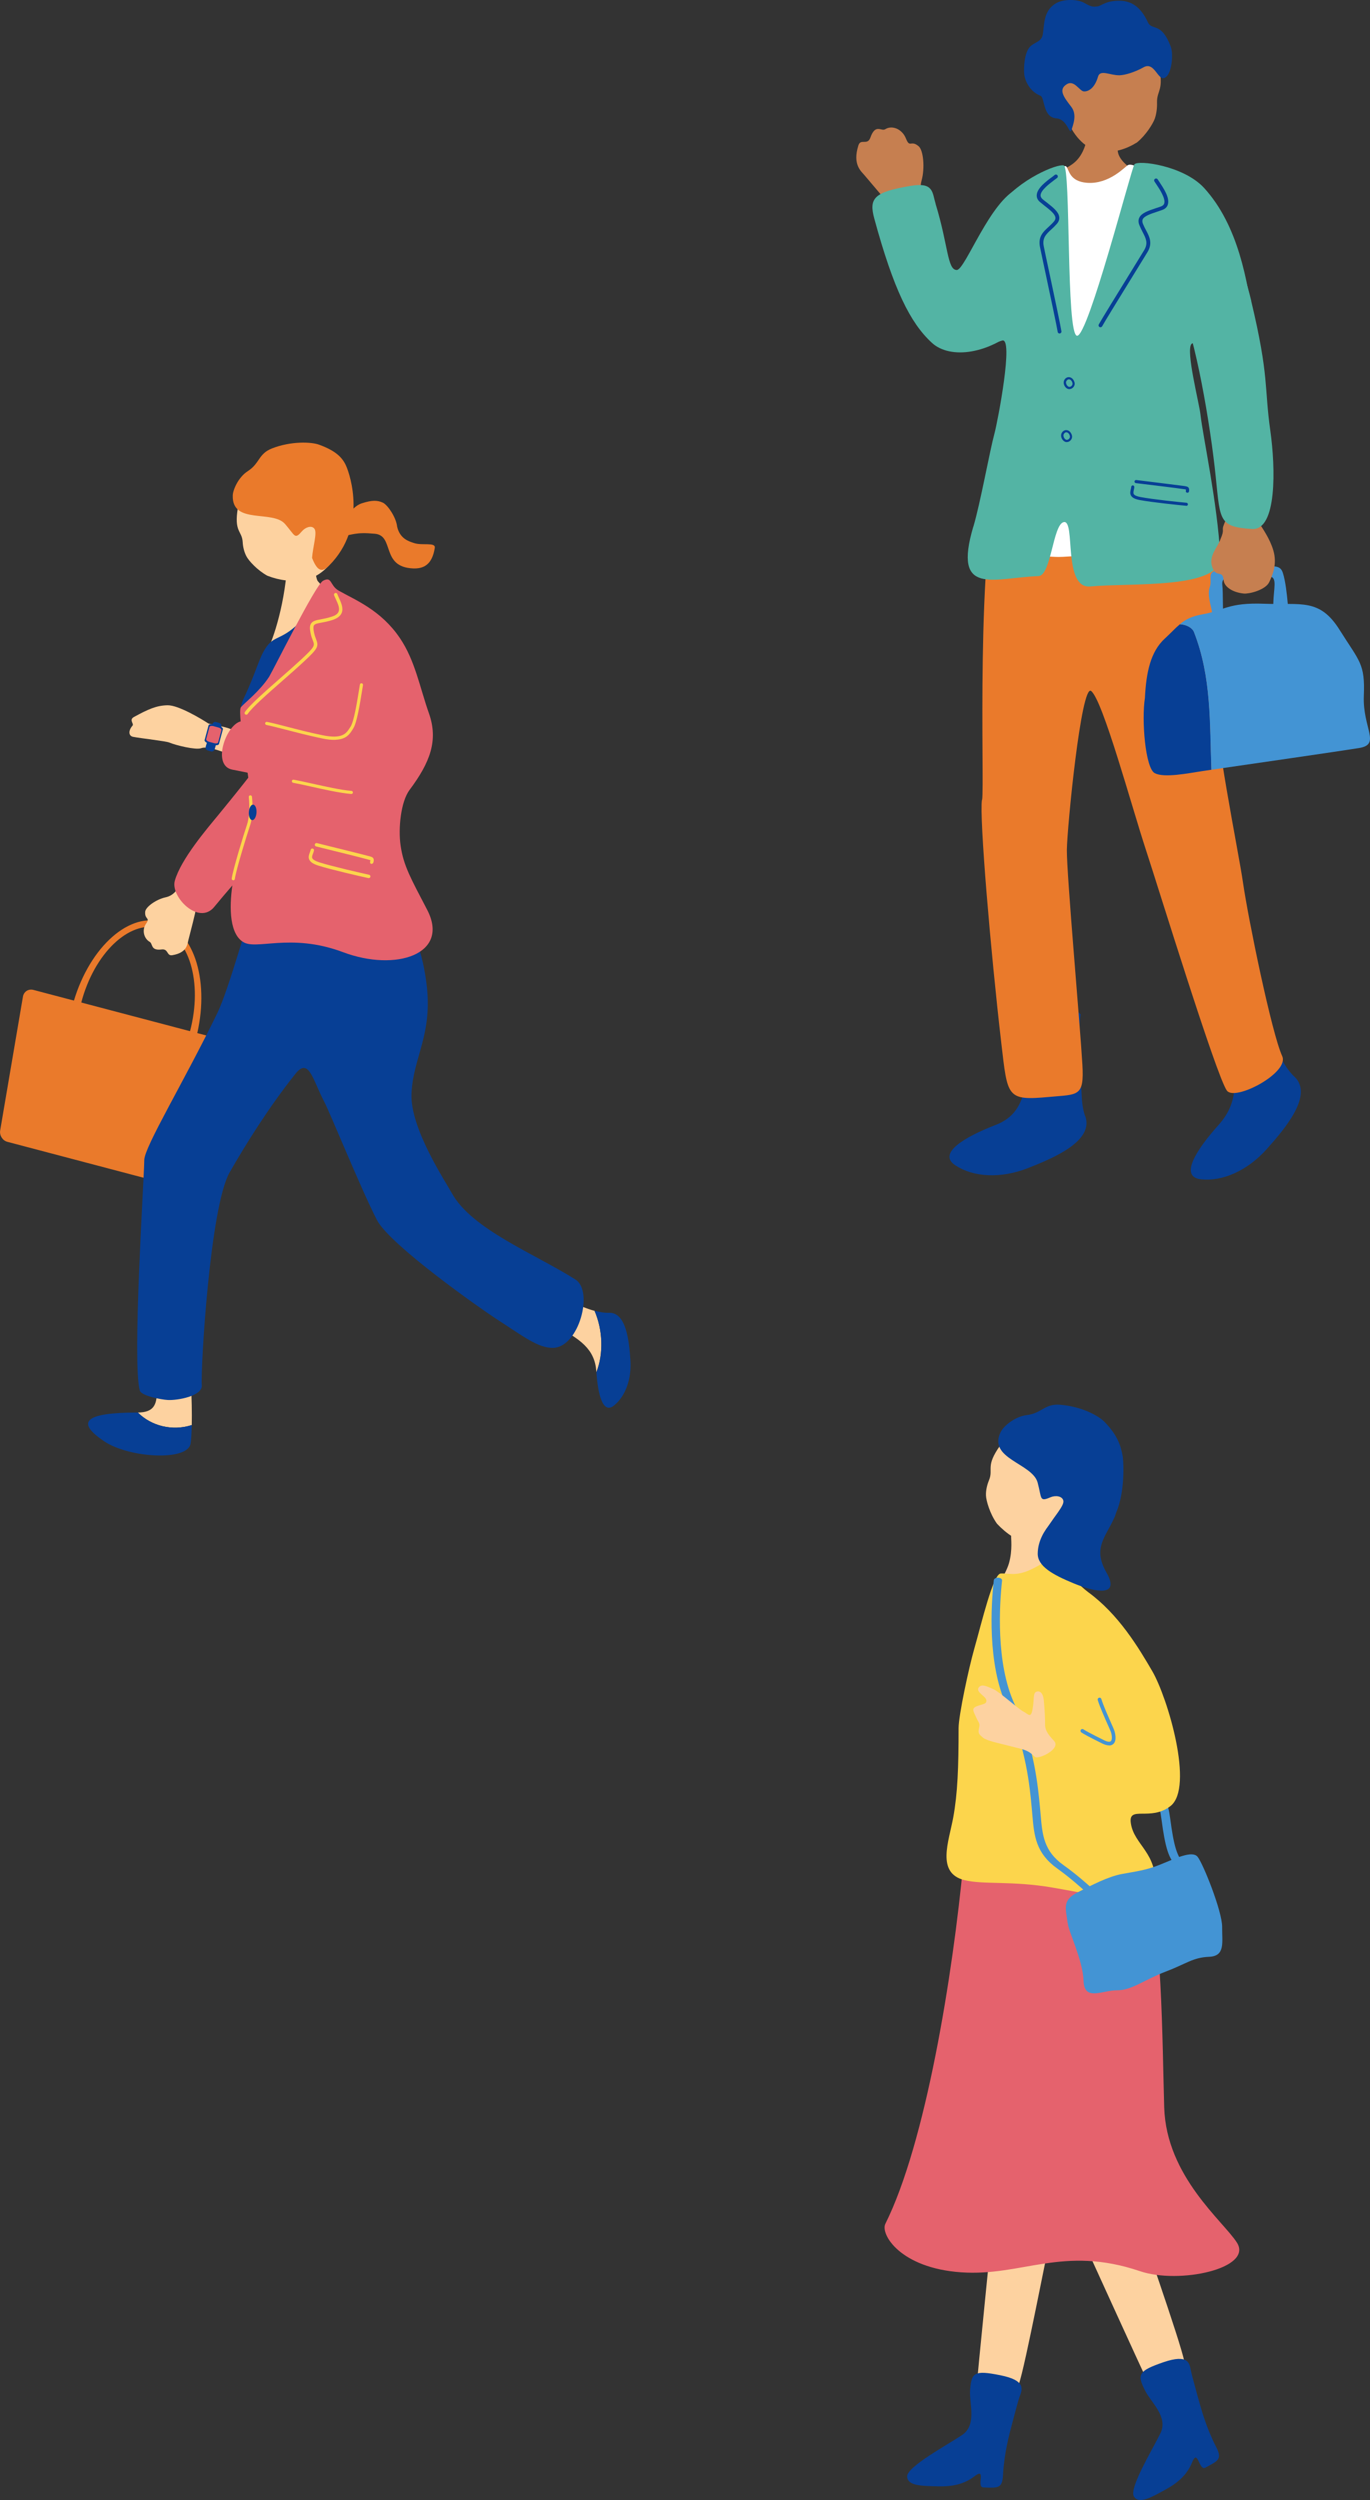 <?xml version="1.0" encoding="UTF-8"?>
<svg id="_レイヤー_2" data-name="レイヤー 2" xmlns="http://www.w3.org/2000/svg" viewBox="0 0 164.1 299.26">
  <rect x="0" y="0" width="164.1" height="299.26" fill="#333333" stroke="none"/>
  <defs>
    <style>
      .cls-1 {
        fill: #073f95;
      }

      .cls-1, .cls-2, .cls-3, .cls-4, .cls-5, .cls-6, .cls-7, .cls-8, .cls-9 {
        stroke-width: 0px;
      }

      .cls-2 {
        fill: #e5626d;
      }

      .cls-3 {
        fill: #ea7a2b;
      }

      .cls-4 {
        fill: #fcd54c;
      }

      .cls-5 {
        fill: #c67f50;
      }

      .cls-6 {
        fill: #53b4a4;
      }

      .cls-7 {
        fill: #fff;
      }

      .cls-8 {
        fill: #4394d4;
      }

      .cls-9 {
        fill: #fdd2a0;
      }
    </style>
  </defs>
  <g id="_レイアウト" data-name="レイアウト">
    <g>
      <g>
        <g>
          <path class="cls-3" d="M23.68,141.56c-.2.57-.85.9-1.43.75l-21.36-5.63c-.58-.15-.97-.76-.87-1.36l2.73-16.03c.1-.59.66-.95,1.24-.8l24.53,6.46c.58.15.89.74.69,1.31l-5.52,15.29Z"/>
          <path class="cls-3" d="M19.25,110.32c-4.09-1.08-8.83,3.47-10.59,10.15-1.76,6.68.13,12.98,4.21,14.05s8.83-3.47,10.59-10.15c1.76-6.68-.13-12.98-4.21-14.05ZM13.44,132.39c-3.6-.95-5.26-6.49-3.71-12.37,1.55-5.89,5.72-9.89,9.32-8.94,3.6.95,5.26,6.49,3.71,12.37-1.55,5.89-5.72,9.89-9.32,8.94Z"/>
        </g>
        <g>
          <path class="cls-9" d="M24.13,107.03c-.14.75-.5.91-.63,1.63-.12.72-.61,2.63-.93,3.85-.13.5-.14,1.53-1.94,1.83-.68.11-.45-.79-1.26-.69-1.36.18-1.04-.68-1.44-.91-.69-.39-.97-1.42-.43-2.18.54-.76-.19-.45-.11-1.42.05-.58,1.31-1.48,2.44-1.73,1.13-.24,1.56-1.18,1.76-1.68.2-.51,2.61.89,2.54,1.27Z"/>
          <path class="cls-2" d="M20.94,105.43c.72-2.59,3.95-6.34,5.14-7.79,1.72-2.1,5.05-6.17,5.91-7.66,2.11-3.64,6.53,4.38,3.41,7.52-2.18,2.41-7.09,7.82-9.74,11.06-1.84,2.25-5.26-1.2-4.72-3.13Z"/>
        </g>
        <g>
          <path class="cls-9" d="M16.51,169.08c3.87-.02,1.15-3.83,3.25-7.01,0,0,2.3-1.41,2.73.1.33,1.15.54,5.47.48,8.41-2.32.75-4.84.12-6.46-1.5Z"/>
          <path class="cls-1" d="M16.48,169.08s.02,0,.03,0c1.62,1.62,4.14,2.25,6.46,1.5-.02.92-.06,1.7-.14,2.21-.33,2.15-7.38,1.74-10.36-.27-3.42-2.31-2.37-3.43,4.02-3.44Z"/>
        </g>
        <g>
          <path class="cls-9" d="M71.22,156.91c-1.93-.52-4.24-1.76-5.97-2.55-2.06,1.13-2.64,2.41.86,4.16,3.5,1.75,5.15,3.02,5.32,5.67,0,.02,0,.05,0,.07.88-2.24.78-5.06-.22-7.36Z"/>
          <path class="cls-1" d="M71.22,156.91c.99,2.31,1.09,5.13.22,7.36.18,2.62.76,5.06,2.11,3.97,1.36-1.1,2.12-3.16,1.96-5.46-.16-2.3-.5-5.72-2.59-5.64-.5.02-1.08-.07-1.69-.24Z"/>
        </g>
        <path class="cls-1" d="M30.33,108.55c-.44.73-2.87,9.77-4.29,12.7-3.97,8.18-8.75,16.03-8.76,17.61-.02,2.38-1.47,24.3-.53,27.6.18.62,2.58,1.08,3.34,1.12,1.17.07,4.19-.48,4.08-1.76-.15-1.88.97-21.36,3.34-25.49,1.91-3.33,4.64-7.73,7.89-11.81,1.6-2.01,2.09.81,3.41,3.3.73,1.38,4.39,10.42,6.33,14.2,1.53,2.98,12.43,10.64,14.3,11.85,3.17,2.04,5.03,3.53,6.84,3.47,3.06-.1,4.85-6.77,2.66-8.17-4.8-3.06-12.41-5.99-14.82-10.35-.79-1.44-5.01-7.78-4.83-11.9.19-4.42,2.59-7.07,1.79-13.24-1.22-9.39-5.34-9.05-5.99-9.57-1.17-.94-14.76.45-14.76.45Z"/>
        <path class="cls-9" d="M34.68,65.64c.18-.01,2.58,0,2.81-.03.12.4.21,3.58.59,3.97,1.53,1.6,5.1,8.52,4.73,9.8-.26.46-13.92,2.93-11.07-1.04.78-1.09,2.31-5.57,2.65-10.53.05-.74.32-1.91.3-2.18Z"/>
        <g>
          <path class="cls-3" d="M40.52,64.26c.3-.66.68-2,1.13-2.57.45-.58.94-1.21,1.71-1.45,1.19-.38,1.83-.38,2.5-.07.59.28,1.59,1.76,1.71,2.87.33,1.43,1.35,1.75,2.04,1.97.98.32,2.58-.14,2.47.57-.32,2.08-1.4,2.51-2.61,2.46-3.88-.17-2.18-3.93-4.57-4.15s-2.54.13-4.38.37Z"/>
          <path class="cls-9" d="M40.6,65.67c-.83,2.14-2.49,3.43-4.03,3.72-1.54.29-3.06.1-4.54-.47-1.21-.66-2.25-1.81-2.52-2.34-.25-.48-.41-1.09-.44-1.69-.08-1.39-1.08-1.18-.57-4.13.15-.89,1.35-5.09,5.46-6.08,3.61-.88,8.39,6.51,6.65,10.99Z"/>
          <path class="cls-3" d="M27.88,59.34c-.01-.62.63-2.2,1.81-2.95,1.45-.94,1.24-2.06,2.88-2.71,2.3-.9,4.73-.79,5.65-.45,1.97.72,2.79,1.51,3.25,2.56s2.56,7.25-2.03,11.89c-.73.74-1.36.93-2.06-.9.1-1.35.64-3.03.28-3.49-.35-.47-1.11-.14-1.47.28-.91,1.05-.81.58-2.04-.84-1.5-1.73-6.34.09-6.27-3.38Z"/>
        </g>
        <g>
          <path class="cls-1" d="M40.02,72.85c-2.09.84-2.06-.49-3.92,1.44-2.21,2.31-3.16,1.75-4.13,3.07-.97,1.32-1.15,2.82-2.83,6.36-1.5,3.15,2.51,8.61,2.52,11.74,0,3.13,1.7,3.29,3.44,4.54,1.74,1.25,2.85-1.15,5.91-1.91s3.61-1.88,2.71-7.44c-.91-5.56.62-19.54-3.69-17.8Z"/>
          <path class="cls-2" d="M29.02,112.68c1.5,1.2,5.66-1.11,12.08,1.3,6.31,2.37,12.83.25,10.07-5.07-1.95-3.75-2.84-5.26-3.19-7.73-.29-2,.02-5.21,1.08-6.63,2.47-3.3,3.46-5.93,2.32-9.16-1.09-3.08-1.66-6.33-3.48-9.01-2.28-3.37-5.38-4.57-7.33-5.68-1.09-.62-.78-1.77-1.88-1.18-.9.49-5.91,10.59-6.46,11.5-1.11,1.71-2.91,3.09-3.37,3.63-.55.7,1.46,10.56,1.26,12.55-.09.83-1.69,5.14-2.2,8.22-.45,2.67-.55,6.12,1.1,7.27Z"/>
          <path class="cls-4" d="M29.51,85.55c.06,0,.12-.03.16-.09.52-.78,2.37-2.4,4.16-3.97.88-.77,1.79-1.57,2.54-2.27,1.75-1.62,1.82-1.85,1.49-2.71-.08-.21-.18-.46-.25-.82-.09-.43-.09-.7,0-.84.12-.18.45-.24.9-.32.35-.06.79-.15,1.3-.31.58-.19.94-.46,1.11-.83.25-.58-.06-1.26-.33-1.85-.07-.15-.14-.29-.19-.44-.04-.1-.16-.15-.27-.11-.1.04-.15.16-.11.27.06.15.13.3.2.45.25.54.51,1.1.33,1.52-.11.26-.39.46-.86.6-.48.16-.91.23-1.25.3-.55.1-.95.18-1.17.49-.17.25-.19.59-.07,1.16.08.39.18.66.27.88.24.63.28.72-1.38,2.27-.75.69-1.65,1.49-2.53,2.26-1.89,1.66-3.68,3.23-4.23,4.05-.06.09-.04.22.06.28.04.02.08.04.12.03Z"/>
          <g>
            <path class="cls-4" d="M44.16,105.11c.1,0,.19-.06.21-.16.02-.11-.05-.22-.16-.24-.87-.19-4.42-1-5.94-1.48-.48-.15-.77-.32-.86-.5-.07-.15,0-.34.08-.55.05-.12.09-.25.12-.37.02-.11-.05-.22-.16-.24-.11-.02-.22.05-.24.16-.02.11-.06.21-.1.31-.1.27-.21.57-.06.87.14.29.49.52,1.1.71,1.54.49,5.11,1.3,5.98,1.49.01,0,.02,0,.03,0Z"/>
            <path class="cls-4" d="M44.51,103.4c.09,0,.18-.06.21-.15.06-.2.08-.36,0-.5-.09-.16-.26-.2-.52-.27l-.17-.04c-.68-.19-3.78-.95-5.27-1.32l-.8-.2c-.11-.03-.22.04-.25.15-.03.11.04.22.15.25l.8.2c1.49.37,4.59,1.13,5.26,1.32l.18.05c.11.03.24.06.27.09,0,0,0,.03-.04.18-.03.11.03.22.14.25.02,0,.03,0,.05,0Z"/>
          </g>
          <path class="cls-4" d="M27.95,105.37s-.02,0-.03,0c-.1-.01-.18-.11-.16-.21.13-1.06,1.48-5.43,1.81-6.4.28-.83.37-2.05.23-3.35-.01-.1.06-.2.17-.21.11,0,.2.06.21.17.07.64.18,2.26-.25,3.51-.33.97-1.67,5.3-1.8,6.33-.01.09-.09.16-.18.17Z"/>
          <ellipse class="cls-1" cx="30.26" cy="97.24" rx=".93" ry=".46" transform="translate(-68.67 121.39) rotate(-86.43)"/>
        </g>
        <g>
          <path class="cls-9" d="M24.91,86.57c-.64-.42-3.51-2.18-4.85-2.15-1.33.03-2.32.48-4.01,1.4-.64.35.02.81-.17,1.03-.53.61-.49,1.24.06,1.35,1,.19,3.94.51,4.36.69.76.32,3.14.91,3.8.67.66-.25,2.07.21,3.45.78.36.15.74-1.18.8-2.42.09-.84-3.16-1.16-3.45-1.35Z"/>
          <g>
            <path class="cls-1" d="M24.65,89.34c-.06.21.03.43.2.48l.44.13c.17.05.37-.08.43-.29l.78-2.63c.06-.21-.03-.43-.2-.48l-.44-.13c-.17-.05-.37.08-.43.29l-.78,2.63Z"/>
            <g>
              <path class="cls-1" d="M24.51,88.58c-.04.14.16.32.44.4l.7.19c.28.08.54.02.58-.12l.47-1.75c.04-.14-.16-.32-.44-.4l-.7-.19c-.28-.08-.54-.02-.58.12l-.47,1.75Z"/>
              <path class="cls-2" d="M24.7,88.47c-.03.12.13.27.37.33l.58.16c.23.06.45.02.48-.1l.39-1.45c.03-.12-.13-.27-.37-.33l-.58-.16c-.23-.06-.45-.02-.48.1l-.39,1.45Z"/>
            </g>
          </g>
          <g>
            <path class="cls-2" d="M28.86,86.35c2.39-.54,6.48,1.17,8.1,1.47,2.34.44,6.9,1.3,8.44,1.34,3.75.09-1.22,6.93-4.93,5.83-2.77-.67-9-2.18-12.63-2.86-2.51-.47-.77-5.39,1.02-5.79Z"/>
            <path class="cls-4" d="M40.19,88.56c-.44.02-.99-.03-1.67-.18-1.52-.32-3.04-.71-4.27-1.03-.96-.25-1.78-.46-2.34-.57-.1-.02-.17-.12-.15-.22.02-.1.12-.17.22-.15.56.11,1.4.32,2.36.57,1.22.32,2.74.71,4.25,1.02,2.43.51,2.89-.21,3.33-.91l.08-.12c.39-.61.75-2.83.99-4.29.04-.27.08-.52.12-.74.02-.1.11-.17.22-.15.1.02.17.11.15.22-.04.21-.08.46-.12.73-.26,1.59-.61,3.76-1.04,4.44l-.07.12c-.36.57-.76,1.2-2.05,1.25Z"/>
            <path class="cls-4" d="M42.09,95.04s-.02,0-.03,0c-1.32-.11-3.16-.52-4.78-.88-.83-.19-1.62-.36-2.17-.46-.1-.02-.17-.12-.15-.22.02-.1.11-.17.22-.15.56.1,1.32.27,2.19.46,1.61.36,3.43.77,4.73.88.1,0,.18.1.17.2,0,.09-.08.17-.18.17Z"/>
          </g>
        </g>
      </g>
      <g>
        <path class="cls-5" d="M130.11,14.05c.18.02,4.31.4,4.54.4.05.39-1.19,2.54-.67,4.03.66,1.89,4.86,3.3,4.12,5.03-2.23,4.29-10.42,2.13-11.98-.09-.3-4.01,2.16-2.39,3.58-5.3.95-1.96.37-3.82.4-4.07Z"/>
        <path class="cls-1" d="M155.04,128.88c-.55-.52-1.05-1.23-1.51-2.06-1.46-2.61-2.55-6.38-3.52-9.06-3.36-1.02-5.34-.3-3.56,5.28,1.78,5.58,2.16,8.67-.5,11.63-.02.03-.05.05-.07.08-2.62,2.93-4.62,6.11-2.05,6.41,2.6.3,5.6-1.04,7.9-3.61s5.6-6.51,3.32-8.67Z"/>
        <path class="cls-1" d="M129.98,133.61c-.25-.71-.38-1.57-.42-2.52-.13-2.99-.48-6.86-.13-9.68-2.53-2.43-4.73-2.99-5.66,2.79-.93,5.78-.81,9.03-4.52,10.46-.03.01-.07.03-.1.04-3.67,1.43-6.89,3.37-4.72,4.79,2.18,1.44,5.46,1.6,8.68.34,3.22-1.26,7.94-3.28,6.88-6.24Z"/>
        <path class="cls-3" d="M117.64,95.74c.31-1.88-.85-29.85,2.24-40.05,1.13-3.65,5.83-3.68,15.3-2.21,1.69.14,8.48-.93,9.51,4.55,1.86,9.93.38,18.67.55,23.3.25,6.87,3.11,20.57,3.65,24.33.63,4.38,3.45,18.06,4.69,20.75.92,1.99-5.65,5.45-6.62,4.14-1.26-1.72-8.2-24.26-9.72-28.88-1.7-5.17-5.16-17.93-6.55-18.96-1.18-.86-2.87,16.34-2.9,19.02-.03,2.9,1.58,20.87,1.86,25.71.23,3.89-.53,3.54-3.93,3.86-5.17.48-5.02.04-5.78-6.41-1.28-10.99-2.65-27.13-2.32-29.15Z"/>
        <path class="cls-5" d="M108.29,26.86c-.69-.72-.64-1.25-1.31-1.93-.67-.68-2.34-2.66-3.41-3.93-.43-.52-1.48-1.29-.75-3.6.28-.87,1.08.07,1.44-.94.6-1.7,1.3-.7,1.77-.99.8-.51,2.02-.06,2.49,1.12.47,1.18.57.11,1.52.92.57.49.76,2.61.35,4.09-.41,1.48.31,2.68.7,3.27.4.61-2.43,2.35-2.78,1.98Z"/>
        <path class="cls-6" d="M112.07,24.42c1.52,4.95,1.39,7.89,2.53,7.9,1.02,0,3.99-8.32,7.36-9.76,1.44-.62,4.61,12.49.69,16.16-4.13,3.85-8.87,4.27-11,2.34-2.64-2.4-4.63-6.48-6.92-14.87-.67-2.45-.08-3.2,4.35-3.94,2.78-.47,2.57.78,3,2.18Z"/>
        <g>
          <path class="cls-5" d="M127.96,14.64c.96,2.22,2.61,3.41,4.06,3.52,1.45.12,2.85-.29,4.17-1.11,1.07-.87,1.93-2.26,2.14-2.87.19-.56.28-1.24.26-1.89-.04-1.53.9-1.43.17-4.56-.22-.95-.32-2.98-4.21-3.53-3.42-.48-11.21,3.32-6.59,10.43Z"/>
          <path class="cls-1" d="M131.48.76c-.51.06-.73.1-1.56-.39-.83-.49-2.52-.51-3.43.02-1.59.93-1.37,2.68-1.6,3.8-.17.83-.97.85-1.51,1.4-.69.72-.78,2.55-.69,3.35.08.71.65,2.02,1.93,2.52.57.22.23,2.58,1.93,2.71,1.33.1,1.58,2.14,1.8,1.38.17-.59.7-1.81-.03-2.76-.92-1.19-1.58-2.07-.54-2.71.89-.55,1.52.81,2.03.86.48.05,1.29-.3,1.71-1.76.26-.91,1.46-.14,2.59-.17.64-.02,1.81-.36,2.86-.95,1.47-.83,1.79,2.21,2.83,1.02.58-.66.75-2.67.43-3.51-1.13-3-2.25-1.85-2.74-2.91-.7-1.52-1.71-2.55-3.35-2.57-1.64-.02-2.06.52-2.66.68Z"/>
        </g>
        <path class="cls-7" d="M124.22,22.85c.17-.58,3.09-3.45,3.52-2.9.33.43.38,1.76,2.44,1.93,2.69.22,4.62-1.97,4.93-2.12.6-.29,2.06.79,2.66,1.07.17.07,2.13,2.75,2.28,3.66.18,4.89-.92,6.98-.05,11.85-.06.41.04,1.63.13,2.39.15,1.23,1.25,11.49,1.36,13.65.14,2.98-1.99,13.49-3.28,13.47-1.29-.02-10.35.91-11.75.81-1.4-.11-5.69.06-5.7-.56-.01-.48.4-21.47,1.28-26.39,1.2-6.63.88-10.62,2.19-16.87Z"/>
        <path class="cls-6" d="M116.59,63.05c.85-2.87,1.93-8.94,2.54-11.21.37-1.37,2.34-11.6.89-11.07-2.91,1.06-1.5-4.21-2.68-9.08-.62-2.54,1.01-5.26,2.43-7.15,2.32-3.09,6.85-4.95,7.65-4.74.86.23.26,20.28,1.59,20.39,1.33.12,6.48-19.95,6.87-20.51s5.87.12,8.35,2.82c4.09,4.47,5.23,11.19,5.91,16.27.42,3.09-6.89,1.76-7.43,2.41-.69.83.92,7.01,1.08,8.42.32,2.8,2.03,10.52,2.38,17.01.22,3.97-10.77,3.13-15.56,3.59-3.37.32-1.72-8.08-3.21-7.7-1.29.32-1.49,6.41-3.01,6.46-5.41.2-10.29,2.49-7.81-5.91Z"/>
        <path class="cls-1" d="M131.82,39.17c.08,0,.16-.04.2-.12.26-.49,2.32-3.82,3.82-6.26.77-1.24,1.4-2.27,1.6-2.6.65-1.08.25-1.84-.17-2.64-.13-.24-.26-.49-.37-.76-.08-.21-.09-.38-.03-.53.18-.4.93-.65,1.71-.91.21-.07.42-.14.64-.22.34-.12.57-.34.66-.63.27-.81-.51-1.97-1.02-2.74-.07-.11-.14-.21-.19-.29-.07-.11-.21-.14-.32-.07-.11.07-.14.21-.07.32.05.08.12.18.2.3.41.61,1.16,1.74.97,2.34-.05.16-.18.27-.38.35-.21.08-.42.15-.62.21-.92.31-1.72.57-1.99,1.15-.12.26-.12.56.02.89.12.29.25.55.38.81.4.77.7,1.33.18,2.19-.2.33-.83,1.35-1.59,2.59-1.51,2.44-3.57,5.79-3.84,6.29-.06.11-.02.25.1.31.03.02.07.03.11.03Z"/>
        <path class="cls-1" d="M126.84,39.91c-.08-.03-.14-.1-.15-.18-.08-.54-.89-4.38-1.49-7.18-.3-1.43-.55-2.61-.63-2.98-.25-1.24.38-1.82,1.05-2.43.2-.19.41-.38.6-.6.15-.17.22-.33.2-.49-.04-.44-.66-.92-1.31-1.43-.17-.14-.35-.28-.52-.42-.28-.23-.42-.51-.41-.82.02-.85,1.14-1.68,1.89-2.23.11-.08.2-.15.27-.21.1-.08.24-.06.32.04.08.1.06.24-.04.32-.08.06-.18.13-.28.21-.59.44-1.68,1.25-1.7,1.87,0,.17.08.32.24.46.17.14.34.28.52.41.76.6,1.42,1.12,1.48,1.75.03.29-.08.57-.32.83-.21.24-.42.44-.63.63-.64.59-1.1,1.02-.91,2.01.07.37.32,1.55.63,2.98.6,2.81,1.41,6.65,1.49,7.21.02.13-.07.24-.2.26-.04,0-.08,0-.11-.01Z"/>
        <g>
          <path class="cls-1" d="M142.12,60.55c.09,0,.16-.08.17-.17,0-.1-.07-.19-.17-.2-.8-.07-4.07-.41-5.49-.68-.45-.08-.72-.2-.82-.35-.08-.13-.04-.3,0-.5.03-.12.05-.23.06-.35,0-.1-.07-.19-.17-.2-.1,0-.19.07-.2.17,0,.1-.03.2-.05.29-.06.25-.13.53.04.79.16.25.5.41,1.06.51,1.43.27,4.72.61,5.52.68.01,0,.02,0,.03,0Z"/>
          <path class="cls-1" d="M142.25,58.98c.08,0,.16-.07.17-.16.03-.19.03-.33-.06-.45-.1-.13-.26-.15-.49-.19l-.16-.02c-.63-.09-3.49-.44-4.87-.61l-.74-.09c-.1-.01-.19.06-.21.16-.01.1.06.19.16.21l.74.09c1.37.17,4.23.51,4.86.61l.16.02c.1.01.22.03.25.05,0,0,0,.03-.02.17-.02.1.05.19.15.21.01,0,.03,0,.04,0Z"/>
        </g>
        <path class="cls-1" d="M128.09,46.58s-.01,0-.02,0c-.24,0-.5-.21-.61-.51-.11-.3-.04-.59.19-.79h0c.16-.13.35-.17.54-.11.25.08.44.31.52.62.05.18,0,.37-.12.53-.12.16-.31.26-.51.26ZM127.84,45.49c-.2.16-.16.38-.11.49.07.2.24.33.35.33.13,0,.24-.06.31-.16.07-.09.1-.2.07-.3-.05-.22-.18-.38-.34-.43-.1-.03-.19-.01-.28.06h0Z"/>
        <path class="cls-1" d="M127.78,52.92s-.01,0-.02,0c-.24,0-.5-.21-.61-.51-.11-.3-.04-.59.19-.79h0c.16-.13.35-.17.54-.11.25.08.44.31.52.62.05.18,0,.37-.12.53-.12.16-.31.26-.51.26ZM127.53,51.83c-.2.16-.16.38-.11.49.07.2.24.33.35.33.13,0,.24-.06.31-.16.07-.09.1-.2.07-.3-.05-.22-.18-.38-.34-.43-.1-.03-.19-.01-.28.06h0Z"/>
        <g>
          <path class="cls-8" d="M145.18,73.3c-.12-.84-.61-2.08-.27-3.04.34-.96-.49-1.88,1.2-2.05s3.69-.46,5.12-.43c1.42.02,2.14-.16,2.44.82.31.98.48,2.53.59,3.76.11,1.23.42,1.75-.48,1.67-.9-.08-1.29-.15-1.26-1.83.03-1.68.5-3.1-.4-3.18-.9-.08-3.3.08-4.14.13-.84.05-1.68-.16-1.57.88.11,1.04.02,2.98.14,3.62.12.65-1.05,1.08-1.35-.35Z"/>
          <g>
            <path class="cls-1" d="M141.33,74.72c-.54.45-1.04,1.01-1.8,1.71-1.73,1.58-2.24,4.08-2.39,7.11-.42,2.64.05,8.43,1.18,9.01,1.13.59,3.93.02,5.64-.24.21-.03.61-.09,1.15-.17-.2-5.56.02-11.08-2.07-16.43-.16-.52-.86-.94-1.71-.99Z"/>
            <path class="cls-8" d="M163.36,83.3c.16-3.88-.5-4.08-2.9-7.9-2.4-3.83-4.64-2.96-8.99-3.13-4.35-.17-4.89.82-7.36,1.25-1.38.24-2.11.63-2.79,1.2.84.05,1.54.47,1.71.99,2.09,5.35,1.86,10.87,2.07,16.43,3.91-.57,15.36-2.22,17.69-2.6,2.66-.43.42-2.36.57-6.24Z"/>
          </g>
        </g>
        <path class="cls-5" d="M146.59,62.82c.14-.36.24-.8.91-.86,2.23-.19,2.62-.47,3.38.74.28.45,1.23,1.77,1.64,3.18.49,1.67-.11,2.99-.49,3.8-.45.95-2.42,1.43-3.04,1.37-1.32-.13-2.34-.79-2.42-1.58-.12-1.34-.83-.25-1.33-1.49-.57-1.41.64-2.47.95-3.44.54-1.24.1-.99.4-1.72Z"/>
        <path class="cls-6" d="M149.87,36.03c2.18,9.12,1.55,10.33,2.29,15.52.63,4.46.81,11.96-2.19,11.77-4.27-.27-3.76-1.11-4.48-7.46-.78-6.8-2.71-17.28-4.34-19.46-1.87-2.5.96-3.82,2.4-6.83,1.44-3.01,4.15-2.66,6.33,6.46Z"/>
      </g>
      <g>
        <g>
          <path class="cls-9" d="M129.37,250.41s-8.37-2.19-8.59-1.39c-.15.54-1.1,9.23-1.69,15.3-.28,2.87-2.09,20.7-2.09,21.27,0,.89.22,3.1,1.54,3.4,1.65.37,2.45-.56,3.46-3.46.85-2.45,3.5-16.58,4.32-20.06,1.44-6.05,3.28-14.31,3.05-15.08Z"/>
          <path class="cls-1" d="M122.16,286.82c.27-.79.78-1.88-2.34-2.5-3.14-.63-3.47-.33-3.62,1.81-.11,1.6.85,4.14-.98,5.36-1.75,1.17-6.59,3.78-6.56,4.94.03,1.15,1.77,1.14,3.73,1.19,1.67.04,3.11-.26,4.34-1.21,1.48-1.15.17,1.31,1.05,1.34,1.71.06,2.28.17,2.36-1.47.14-2.63.74-4.84,1.15-6.39.39-1.49.71-2.65.86-3.08Z"/>
        </g>
        <g>
          <path class="cls-9" d="M130.53,248.65s-8.33,2.32-8.12,3.13c.14.55,3.7,8.53,6.25,14.07,1.2,2.62,8.62,18.94,8.91,19.43.45.77,1.76,2.57,3.05,2.16,1.61-.51,1.83-1.72,1.25-4.73-.5-2.54-5.33-16.09-6.37-19.5-1.81-5.95-4.37-14.01-4.96-14.56Z"/>
          <path class="cls-1" d="M142.64,283.74c-.16-.82-.27-2.01-3.28-.98-3.03,1.04-3.17,1.47-2.21,3.38.71,1.43,2.81,3.15,1.85,5.12-.92,1.9-3.79,6.58-3.18,7.57.6.98,2.1.1,3.83-.85,1.47-.8,2.56-1.79,3.14-3.23.7-1.73.8,1.05,1.59.63,1.51-.81,2.05-1,1.3-2.46-1.21-2.34-1.8-4.56-2.23-6.1-.41-1.49-.72-2.64-.81-3.09Z"/>
        </g>
        <path class="cls-9" d="M121.44,181.49c.2-.01,2.77,0,3.02-.03.13.43.23,3.78.23,4.37,0,1.01,2.74,4.22,2.34,5.6-.28.49-8.45,4-8.3.11.03-.7,1.7-2.92,2.13-4.43.45-1.61.22-3.02.26-3.27.11-.79.34-2.05.32-2.34Z"/>
        <path class="cls-8" d="M141.54,223.64c-.15,0-.29-.04-.39-.11-1.18-.81-1.59-2.49-2.02-5.71-.28-2.13-.62-2.5-1.73-3.73-.45-.49-1-1.11-1.73-2.01-.13-.16-.02-.35.24-.43.26-.08.58-.01.71.15.71.89,1.26,1.49,1.7,1.98,1.17,1.28,1.56,1.72,1.86,3.99.39,2.95.79,4.67,1.76,5.34.19.13.17.34-.04.46-.1.05-.23.08-.35.08Z"/>
        <path class="cls-2" d="M115.41,222.8c-1.28,13.65-4.54,33.75-9.36,43.39-.62,1.24,1.77,5.3,9.08,5.81,7.3.51,12.19-3.26,21.41-.14,4.72,1.6,13.55-.32,11.63-3.4-1.6-2.55-8.47-7.92-8.72-16.2-.21-7.02-.27-23.53-2.23-26.37-3.4-4.93-2.27-6.82-7.71-6.31-5.43.51-13.59-2.21-14.1,3.23Z"/>
        <path class="cls-4" d="M138.34,225.97c.39-4.18-2.52-5.1-2.89-7.75-.31-2.15,2.36-.16,4.76-2.04,2.84-2.23-.34-12.96-2.19-16.14-1.65-2.83-4.02-6.79-7.68-9.46-.92-.67-2.62-2.43-3.23-3.35-.74-1.13-1.58-.5-2.61.11-2.56,1.5-3.35.97-4.63,1.01-.91.03-2.27,5.84-3.19,9.08-.62,2.17-1.86,7.89-1.86,9.43,0,4.71-.11,7.76-.64,10.69-.52,2.86-2.07,6.65,1.33,7.5,2.27.57,5.69.06,10.53.89,6.66,1.13,12.05,2.69,12.3.05Z"/>
        <path class="cls-8" d="M132.85,208.93c-.23,0-.52-.08-.84-.24-1.69-.84-2.19-1.12-2.49-1.32-.1-.07-.13-.21-.06-.31.07-.1.21-.13.31-.06.27.18.77.46,2.44,1.29.41.21.71.25.85.13.21-.2.12-.86-.05-1.24-.06-.15-.16-.38-.29-.66-.4-.9-1-2.25-1.23-3.02-.04-.12.03-.24.15-.28.12-.04.24.03.28.15.22.74.82,2.08,1.21,2.97.13.28.23.52.29.67.14.34.4,1.31-.06,1.74-.13.12-.3.19-.51.19Z"/>
        <path class="cls-8" d="M132.99,228.73c-.13,0-.25-.03-.35-.09-.52-.34-1.2-.94-2.05-1.71-1.08-.97-2.43-2.18-3.93-3.25-2.6-1.85-2.79-3.95-3-6.39l-.07-.79c-.25-2.73-.68-7.3-3.01-12.31-2.34-5.02-1.86-12.19-1.54-15.04.02-.18.25-.31.53-.3.27.01.48.17.46.34-.31,2.81-.78,9.89,1.5,14.81,2.36,5.09,2.79,9.7,3.05,12.46l.07.8c.21,2.41.38,4.32,2.74,6,1.54,1.09,2.91,2.32,4.01,3.3.8.71,1.49,1.33,1.95,1.63.19.13.19.33,0,.46-.1.06-.22.09-.35.09Z"/>
        <path class="cls-8" d="M127.89,230.24c-.2-1.74-.73-2.73,1.13-3.69s3.72-1.92,5.36-2.23,2.86-.42,4.65-1.15c1.79-.73,3.76-1.69,4.41-.92s2.97,6.56,2.95,8.41.4,3.49-1.56,3.57-2.73.84-5.24,1.79c-2.51.95-4.05,2.24-5.79,2.22-1.74-.02-3.93,1.37-4.01-1.13-.08-2.5-1.89-6.11-1.88-6.88Z"/>
        <path class="cls-9" d="M126.27,208.4c-.91-.94-1.11-1.45-1.09-2.03.02-.58-.07-1.98-.15-2.83-.07-.84-.46-1.21-.89-1.04-.43.17-.24.85-.45,2.05-.21,1.21-.5.63-1.1.33-.6-.3-2.89-2.38-3.57-2.67-.68-.28-1.43-.74-1.8-.2-.37.54.89,1.04.93,1.52.04.48-.46.44-1.15.71-.69.27-.38.62-.08,1.32.3.7.51.67.35,1.3-.15.63.02.75.47,1.14.46.39,2.04.69,3.37,1.04,1.33.36,1.98.36,2.82,1.24.4.42,3.23-.95,2.32-1.89Z"/>
        <g>
          <path class="cls-9" d="M129.07,183.26c-1.78,1.65-3.96,2.11-5.55,1.68-1.6-.44-2.96-1.33-4.1-2.55-.85-1.18-1.3-2.76-1.32-3.39-.02-.58.12-1.22.36-1.81.57-1.36-.48-1.62,1.36-4.19.56-.78,3.63-4.21,8-3.26,3.84.84,4.97,10.07,1.24,13.52Z"/>
          <path class="cls-1" d="M119.9,171.36c.27-.59,1.62-1.8,3.09-1.97,1.81-.22,2.13-1.39,3.99-1.24,2.6.21,4.62,1.32,5.34,2.07,1.54,1.59,1.93,2.83,2.15,4.05.15.85.36,5.57-1.41,7.9-.96,1.27-4.14,1.8-6.03,2.47-1.04.37-1.73.25-1.54-1.81.72-1.24,2.01-2.59,1.88-3.19s-.99-.65-1.53-.42c-1.36.58-1.04.17-1.55-1.75-.63-2.34-6.07-2.85-4.4-6.11Z"/>
          <path class="cls-1" d="M133.48,181.65c-1,2.31-2.65,3.61-.95,6.58,1.65,2.88-1.14,2.44-3.9,1.31-2.58-1.06-4.35-2.07-4.33-3.58.03-2.93,2.95-5.09,4.29-6.04,1.34-.95,6.13-1.1,4.9,1.73Z"/>
        </g>
      </g>
    </g>
  </g>
</svg>